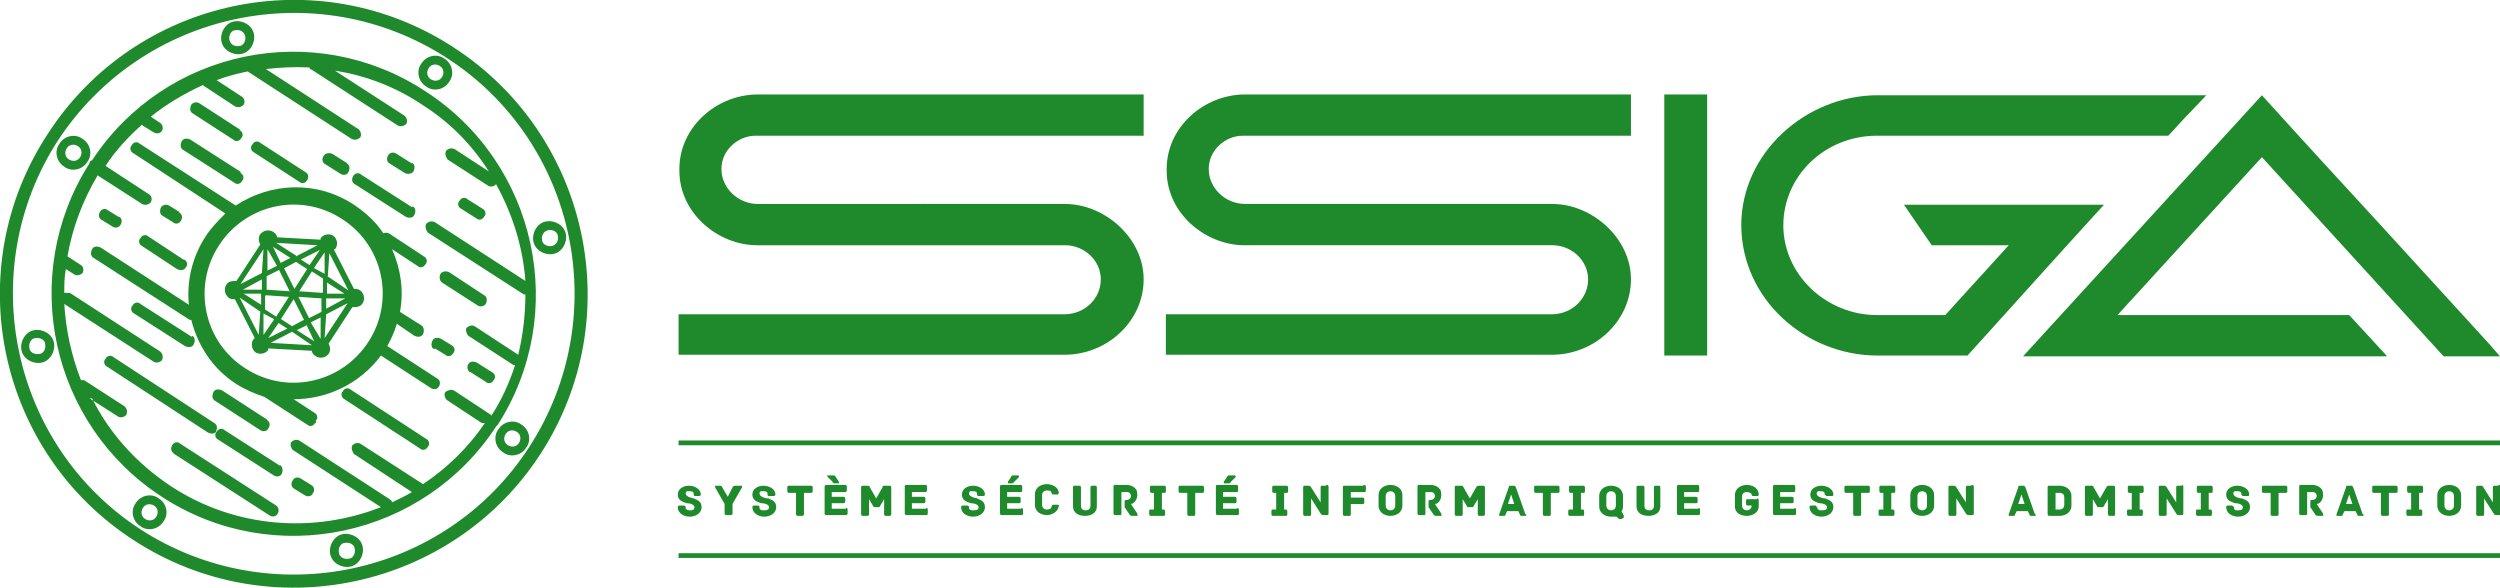 <svg xmlns="http://www.w3.org/2000/svg" viewBox="0 0 315 74.1"><path d="M87.5 62.8c-.2 0-1.1-.2-1.1-.6s.3-.3.5-.3.4 0 .5.2v.2s0 .2.2.2h.5s.2 0 .2-.2c0-.7-.8-1.1-1.5-1.1s-1.4.4-1.4 1.1.5.9 1.1 1.1c.5 0 1 .2 1 .5s-.2.4-.5.4-.4 0-.6-.2v-.2s0-.2-.3-.2h-.5s-.2 0-.2.2c0 .8.8 1.2 1.5 1.2s1.5-.4 1.5-1.2-.6-.9-1-1.1h.1Zm5.7-1.6h-.6s-.2 0-.3.2l-.6 1.2-.7-1.2s0-.2-.3-.2h-.6v.2l1.2 2.1v1.2s0 .2.2.2h.6s.2 0 .2-.2v-1.2l1.2-2.1v-.2h-.3Zm3.5 1.6c-.2 0-1-.2-1-.6s.3-.3.5-.3.4 0 .5.2v.2s0 .2.2.2h.6s.2 0 .2-.2c0-.7-.8-1.1-1.5-1.1s-1.4.4-1.4 1.1.5.9 1.1 1.1c.5 0 1 .2 1 .5s-.2.4-.6.4-.4 0-.6-.2v-.2s0-.2-.2-.2H95s-.2 0-.2.2c0 .8.8 1.2 1.5 1.2s1.5-.4 1.5-1.2-.6-.9-1-1.1Zm5.3-1.6h-2.6s-.2 0-.2.2v.5s0 .2.2.2h.9v2.7s0 .2.2.2h.6s.2 0 .2-.2v-2.7h.9s.2 0 .2-.2v-.5s0-.2-.2-.2h-.2Zm3.7-.3v-.2l-.4-.6s0-.2-.3-.2h-.7s-.2 0 0 .2l.6.6s0 .2.3.2h.6Zm.9 3.2h-1.8v-.7h1.5s.2 0 .2-.2v-.4s0-.2-.2-.2h-1.5V62h1.7s.2 0 .2-.2v-.5s0-.2-.2-.2h-2.4s-.2 0-.2.2v3.4s0 .2.2.2h2.5s.2 0 .2-.2v-.5s0-.2-.2-.2Zm5.3-2.9h-.5q-.2 0-.2.2l-.8 1.4-.8-1.4s0-.2-.3-.2h-.6s-.2 0-.2.2v3.4s0 .2.2.2h.6s.2 0 .2-.2v-1.9l.6 1h.7l.6-1v1.9s0 .2.2.2h.5s.2 0 .2-.2v-3.4s0-.2-.2-.2h-.2Zm4.8 2.9h-1.8v-.7h1.5s.2 0 .2-.2v-.4s0-.2-.2-.2h-1.5V62h1.7s.2 0 .2-.2v-.5s0-.2-.2-.2h-2.4s-.2 0-.2.2v3.4s0 .2.2.2h2.5s.2 0 .2-.2v-.5s0-.2-.2-.2Zm6.5-1.3c-.2 0-1.1-.2-1.1-.6s.3-.3.5-.3.4 0 .5.2v.2s0 .2.2.2h.6s.2 0 .2-.2c0-.7-.8-1.1-1.5-1.1s-1.4.4-1.4 1.1.5.9 1.1 1.1c.5 0 1 .2 1 .5s-.2.4-.6.4-.4 0-.6-.2v-.2s0-.2-.3-.2h-.5s-.2 0-.2.2c0 .8.8 1.2 1.5 1.2s1.5-.4 1.5-1.2-.6-.9-1-1.1h.1Zm4.3-1.9s.2 0 .3-.2l.6-.6s0-.2-.1-.2h-.7s-.2 0-.2.2l-.4.6v.2h.6-.1Zm1.2 3.2h-1.8v-.7h1.5c.1 0 .2 0 .2-.2v-.4s0-.2-.2-.2h-1.5V62h1.7c.1 0 .2 0 .2-.2v-.5s0-.2-.2-.2h-2.4s-.2 0-.2.2v3.4s0 .2.2.2h2.5c.1 0 .2 0 .2-.2v-.5s0-.2-.2-.2Zm4.8-.3s0-.2-.2-.2h-.6s-.1 0-.2.2c0 .3-.3.4-.6.4s-.6-.2-.6-.6v-1.2c0-.4.3-.6.6-.6s.5 0 .6.3c0 0 0 .2.2.2h.5c.1 0 .2 0 .2-.2 0-.7-.8-1.1-1.5-1.1s-1.5.4-1.5 1.3v1.3c0 .9.8 1.3 1.5 1.3s1.5-.5 1.5-1.2h.1Zm4.7-2.6h-.6s-.2 0-.2.2v2.3c0 .4-.2.6-.6.6s-.6-.2-.6-.6v-2.3s0-.2-.2-.2h-.6c-.1 0-.2 0-.2.2v2.4c0 .9.8 1.2 1.5 1.2s1.5-.3 1.5-1.2v-2.4s0-.2-.2-.2h.2Zm5.1 3.5-.8-1.2c.3 0 .8-.5.8-1.1s-.1-.7-.3-.9-.5-.4-1.1-.4h-1.4c-.1 0-.2 0-.2.2v3.4s0 .2.2.2h.6c.1 0 .2 0 .2-.2V62h.7c.3 0 .5.2.5.5s-.3.5-.5.5h-.1c-.1 0-.2 0-.2.2v.7l.6.9s.1.2.3.2h.7q.1 0 0-.2Zm3.5-.5h-.4v-2.1h.3c.1 0 .2 0 .2-.2v-.5s0-.2-.2-.2h-1.6c-.1 0-.2 0-.2.2v.5s0 .2.2.2h.3v2.1h-.4c-.1 0-.2 0-.2.2v.4s0 .2.2.2h1.6c.1 0 .2 0 .2-.2v-.4s0-.2-.2-.2h.2Zm4.5-3h-2.6c-.1 0-.2 0-.2.2v.5s0 .2.2.2h.9v2.7s0 .2.2.2h.6c.1 0 .2 0 .2-.2v-2.7h.9c.1 0 .2 0 .2-.2v-.5s0-.2-.2-.2h-.2Zm3.5-.3c.1 0 .2 0 .3-.2l.6-.6s0-.2-.1-.2h-.7c-.1 0-.2 0-.3.2l-.4.6v.2h.6Zm1.1 3.2h-1.8v-.7h1.5c.1 0 .2 0 .2-.2v-.4s0-.2-.2-.2h-1.5V62h1.7c.1 0 .2 0 .2-.2v-.5s0-.2-.2-.2h-2.4c-.1 0-.2 0-.2.2v3.4s0 .2.2.2h2.5c.1 0 .2 0 .2-.2v-.5s0-.2-.2-.2Zm6.3.1h-.4v-2.1h.3c.1 0 .2 0 .2-.2v-.5s0-.2-.2-.2h-1.6c-.1 0-.2 0-.2.2v.5s0 .2.2.2h.3v2.1h-.4c-.1 0-.2 0-.2.2v.4s0 .2.2.2h1.6c.1 0 .2 0 .2-.2v-.4s0-.2-.2-.2h.2Zm4.9-3h-.5c-.1 0-.2 0-.2.2v1.9l-1.2-1.9s-.1-.2-.3-.2h-.5c-.1 0-.2 0-.2.2v3.4s0 .2.2.2h.6c.1 0 .2 0 .2-.2v-2l1.2 1.9s.1.2.3.2h.5c.1 0 .2 0 .2-.2v-3.4s0-.2-.2-.2h-.1Zm4.7 0h-2.4c-.1 0-.2 0-.2.2v3.4s0 .2.2.2h.6c.1 0 .2 0 .2-.2v-1.3h1.5c.1 0 .2 0 .2-.2v-.4s0-.2-.2-.2h-1.5V62h1.7c.1 0 .2 0 .2-.2v-.5s0-.2-.2-.2h-.1Zm4 2.5c0 .4-.3.6-.6.6s-.6-.2-.6-.6v-1.2c0-.4.3-.6.6-.6s.6.2.6.6v1.2Zm.9-1.3c0-.9-.8-1.3-1.5-1.3s-1.5.4-1.5 1.3v1.3c0 .9.8 1.3 1.5 1.3s1.5-.4 1.5-1.3v-1.3Zm4.9 2.3-.8-1.2c.4 0 .8-.5.8-1.1s-.1-.7-.3-.9-.5-.4-1.1-.4h-1.4c-.1 0-.2 0-.2.2v3.4s0 .2.2.2h.6c.1 0 .2 0 .2-.2V62h.7c.3 0 .5.2.5.5s-.3.5-.5.5h-.1c-.1 0-.2 0-.2.2v.7l.6.9s.1.2.3.2h.7q.1 0 0-.2Zm5.2-3.5h-.5q-.2 0-.3.2l-.8 1.4-.8-1.4s0-.2-.3-.2h-.6c-.1 0-.2 0-.2.2v3.4s0 .2.2.2h.6c.1 0 .2 0 .2-.2v-1.9l.6 1h.7l.6-1v1.9s0 .2.2.2h.5s.2 0 .2-.2v-3.4s0-.2-.2-.2Zm3.2 2.3.4-1.2.4 1.2h-.8Zm2.2 1.3-1.2-3.4s-.1-.2-.2-.2h-.5c-.1 0-.2 0-.2.2l-1.2 3.4v.2h.6c.1 0 .2 0 .2-.2l.2-.4h1.4l.2.4s0 .2.2.2h.6v-.2h-.1Zm3.9-3.6h-2.6c-.1 0-.2 0-.2.2v.5s0 .2.2.2h.9v2.7s0 .2.2.2h.6c.1 0 .2 0 .2-.2v-2.7h.9c.1 0 .2 0 .2-.2v-.5s0-.2-.2-.2h-.2Zm3.5 3h-.4v-2.1h.3c.1 0 .2 0 .2-.2v-.5s0-.2-.2-.2h-1.6c-.1 0-.2 0-.2.2v.5s0 .2.2.2h.3v2.1h-.4c-.1 0-.2 0-.2.2v.4s0 .2.2.2h1.6c.1 0 .2 0 .2-.2v-.4s0-.2-.2-.2h.2Zm4-.5c0 .4-.3.6-.6.6s-.6-.2-.6-.6v-1.2c0-.4.3-.6.6-.6s.6.2.6.6v1.2Zm.9 1-.2-.2c.1-.2.2-.4.2-.7v-1.3c0-.9-.8-1.3-1.5-1.3s-1.5.4-1.5 1.3v1.3c0 .9.8 1.3 1.5 1.3h.7l.3.3h.3l.3-.2v-.3h-.1v-.2Zm4.7-3.5h-.6c-.1 0-.2 0-.2.2v2.3c0 .4-.2.6-.6.6s-.6-.2-.6-.6v-2.3s0-.2-.2-.2h-.6c-.1 0-.2 0-.2.2v2.4c0 .9.8 1.2 1.5 1.2s1.5-.3 1.5-1.2v-2.4s0-.2-.2-.2h.2Zm4.8 2.9h-1.8v-.7h1.5c.1 0 .2 0 .2-.2v-.4s0-.2-.2-.2h-1.5V62h1.7c.1 0 .2 0 .2-.2v-.5s0-.2-.2-.2h-2.4c-.1 0-.2 0-.2.2v3.4s0 .2.2.2h2.5c.1 0 .2 0 .2-.2v-.5s0-.2-.2-.2Zm7.4-1.2h-1.2c-.1 0-.2 0-.2.2v.4s0 .2.2.2h.5c0 .4-.3.6-.6.6s-.6-.2-.6-.6v-1.1c0-.4.2-.6.6-.6s.6.2.6.3c0 0 0 .2.2.2h.5c.1 0 .2 0 .2-.2 0-.8-.8-1.2-1.5-1.2s-1.5.4-1.5 1.3v1.4c0 .9.8 1.2 1.5 1.2s1.5-.4 1.5-1.2V63s0-.2-.2-.2Zm4.7 1.2h-1.8v-.7h1.5c.1 0 .2 0 .2-.2v-.4s0-.2-.2-.2h-1.5V62h1.7c.1 0 .2 0 .2-.2v-.5s0-.2-.2-.2h-2.4c-.1 0-.2 0-.2.2v3.4s0 .2.2.2h2.5c.1 0 .2 0 .2-.2v-.5s0-.2-.2-.2Zm3.8-1.3c-.2 0-1-.2-1-.6s.3-.3.5-.3.4 0 .5.2v.2c.1 0 .1.2.3.2h.6c.1 0 .2 0 .2-.2 0-.7-.8-1.1-1.5-1.1s-1.4.4-1.4 1.1.5.9 1.1 1.1c.5 0 1 .2 1 .5s-.2.4-.6.4-.4 0-.6-.2c0 0 0-.2-.1-.2 0 0 0-.2-.2-.2h-.5c-.1 0-.2 0-.2.2 0 .8.8 1.2 1.5 1.2s1.5-.4 1.5-1.2-.6-.9-1-1.1h-.1Zm5.3-1.6h-2.6c-.1 0-.2 0-.2.2v.5s0 .2.2.2h.9v2.7s0 .2.2.2h.6c.1 0 .2 0 .2-.2v-2.7h.9c.1 0 .2 0 .2-.2v-.5s0-.2-.2-.2h-.2Zm3.5 3h-.4v-2.1h.3c.1 0 .2 0 .2-.2v-.5s0-.2-.2-.2H237c-.1 0-.2 0-.2.2v.5s0 .2.2.2h.3v2.1h-.4c-.1 0-.2 0-.2.2v.4s0 .2.2.2h1.6c.1 0 .2 0 .2-.2v-.4s0-.2-.2-.2h.2Zm4.1-.5c0 .4-.3.6-.6.6s-.6-.2-.6-.6v-1.2c0-.4.3-.6.6-.6s.6.2.6.6v1.2Zm.9-1.3c0-.9-.8-1.3-1.5-1.3s-1.5.4-1.5 1.3v1.3c0 .9.8 1.3 1.5 1.3s1.5-.4 1.5-1.3v-1.3Zm4.7-1.2h-.5s-.2 0-.2.2v1.9l-1.2-1.9s-.1-.2-.3-.2h-.5c-.1 0-.2 0-.2.2v3.4s0 .2.2.2h.6c.1 0 .2 0 .2-.2v-2l1.2 1.9s.1.2.3.2h.5c.1 0 .2 0 .2-.2v-3.4s0-.2-.2-.2h-.1Zm5.9 2.3.4-1.2.4 1.2h-.8Zm2.1 1.3-1.2-3.4s-.1-.2-.2-.2h-.5c-.1 0-.2 0-.2.2l-1.2 3.4v.2h.6c.1 0 .2 0 .2-.2l.2-.4h1.4l.2.4s0 .2.2.2h.6v-.2h-.1Zm3.7-1.2c0 .4-.3.6-.6.6h-.5v-2.1h.5c.4 0 .6.2.6.6v1Zm-.6-2.4h-1.3c-.1 0-.2 0-.2.2v3.4s0 .2.2.2h1.3c.7 0 1.5-.4 1.5-1.3v-1.2c0-.9-.8-1.3-1.5-1.3Zm6.7 0h-.5q-.2 0-.3.2l-.8 1.4-.8-1.4s0-.2-.3-.2h-.6c-.1 0-.2 0-.2.2v3.4s0 .2.2.2h.6c.1 0 .2 0 .2-.2v-1.9l.6 1h.7l.6-1v1.9s0 .2.2.2h.5c.1 0 .2 0 .2-.2v-3.4s0-.2-.2-.2h-.1Zm3.8 3h-.4v-2.1h.3c.1 0 .2 0 .2-.2v-.5s0-.2-.2-.2h-1.6c-.1 0-.2 0-.2.2v.5s0 .2.2.2h.3v2.1h-.4c-.1 0-.2 0-.2.2v.4s0 .2.2.2h1.6c.1 0 .2 0 .2-.2v-.4s0-.2-.2-.2h.2Zm4.9-3h-.5c-.1 0-.2 0-.2.2v1.9l-1.2-1.9s-.1-.2-.3-.2h-.5c-.1 0-.2 0-.2.2v3.4s0 .2.2.2h.6s.2 0 .2-.2v-2l1.2 1.9s.1.2.2.2h.5c.1 0 .2 0 .2-.2v-3.4s0-.2-.2-.2Zm3.8 3h-.4v-2.1h.3c.1 0 .2 0 .2-.2v-.5s0-.2-.2-.2H277c-.1 0-.2 0-.2.2v.5s0 .2.2.2h.3v2.1h-.4c-.1 0-.2 0-.2.2v.4s0 .2.2.2h1.6c.1 0 .2 0 .2-.2v-.4s0-.2-.2-.2h.2Zm3.7-1.4c-.2 0-1-.2-1-.6s.3-.3.5-.3.4 0 .5.2v.2c.1 0 .1.2.2.2h.6c.1 0 .2 0 .2-.2 0-.7-.8-1.1-1.5-1.1s-1.4.4-1.4 1.1.5.9 1.1 1.1c.5 0 1 .2 1 .5s-.2.4-.6.4-.4 0-.5-.2v-.2c-.1 0-.1-.2-.3-.2h-.5c-.1 0-.2 0-.2.2 0 .8.8 1.2 1.5 1.2s1.5-.4 1.5-1.2-.6-.9-1-1.1h-.1Zm5.4-1.6h-2.6c-.1 0-.2 0-.2.2v.5s0 .2.2.2h.9v2.7s0 .2.2.2h.6c.1 0 .2 0 .2-.2v-2.7h.9c.1 0 .2 0 .2-.2v-.5s0-.2-.2-.2h-.2Zm4.9 3.5-.8-1.2c.4 0 .8-.5.8-1.1s-.1-.7-.3-.9c-.2-.2-.5-.4-1.1-.4h-1.4c-.1 0-.2 0-.2.2v3.4s0 .2.2.2h.6c.1 0 .2 0 .2-.2V62h.7c.3 0 .5.2.5.5s-.3.5-.5.5h-.1c-.1 0-.2 0-.2.2v.7l.6.9s.1.2.3.2h.7q.1 0 0-.2Zm2.9-1.2.4-1.2.4 1.2h-.8Zm2.1 1.3-1.2-3.4s-.1-.2-.2-.2h-.5c-.1 0-.2 0-.2.2l-1.2 3.4v.2h.6c.1 0 .2 0 .2-.2l.2-.4h1.4l.2.4s0 .2.2.2h.6v-.2h-.1Zm4-3.6h-2.6c-.1 0-.2 0-.2.2v.5s0 .2.2.2h.9v2.7s0 .2.2.2h.6c.1 0 .2 0 .2-.2v-2.7h.9c.1 0 .2 0 .2-.2v-.5s0-.2-.2-.2h-.2Zm3.5 3h-.4v-2.1h.3c.1 0 .2 0 .2-.2v-.5s0-.2-.2-.2h-1.6c-.1 0-.2 0-.2.2v.5s0 .2.2.2h.3v2.1h-.4c-.1 0-.2 0-.2.2v.4s0 .2.2.2h1.6c.1 0 .2 0 .2-.2v-.4s0-.2-.2-.2h.2Zm4-.5c0 .4-.3.6-.6.6s-.6-.2-.6-.6v-1.2c0-.4.3-.6.6-.6s.6.2.6.6v1.2Zm.9-1.3c0-.9-.8-1.3-1.5-1.3s-1.5.4-1.5 1.3v1.3c0 .9.8 1.3 1.5 1.3s1.5-.4 1.5-1.3v-1.3Zm4.7-1.2h-.5s-.2 0-.2.2v1.9l-1.2-1.9s-.1-.2-.2-.2h-.5c-.1 0-.2 0-.2.2v3.4s0 .2.2.2h.6c.1 0 .2 0 .2-.2v-2l1.2 1.9s.1.2.3.2h.5c.1 0 .2 0 .2-.2v-3.4s0-.2-.2-.2h-.2ZM85.5 55.5H315v.6H85.5zm0 14.2H315v.6H85.5zm0-25h48.6c5.5 0 10-4.3 10-9.5s-4.9-9.5-9.9-9.5H95.5c-2.5 0-4.6-2-4.6-4.4s2.1-4.2 4.3-4.2h48.9v-5.2H95.5c-5.2 0-9.9 4.1-9.9 9.4v.2c0 5.4 4.9 9.4 9.8 9.4h38.8c2.4 0 4.5 1.9 4.5 4.3s-2 4.4-4.6 4.4H85.5v5.1Zm61.4 0h48.6c5.5 0 10-4.3 10-9.5s-4.9-9.5-9.9-9.5h-38.7c-2.5 0-4.6-2-4.6-4.4s2.1-4.2 4.3-4.2h48.9v-5.2h-48.6c-5.2 0-9.9 4.1-9.9 9.4v.2c0 5.4 4.9 9.4 9.8 9.4h38.8c2.4 0 4.5 1.9 4.5 4.3s-2 4.4-4.6 4.4h-48.6v5.1Zm62.8-32.8h5.4v32.9h-5.4zm91 32.9-4.7-5.1h-29.2L285 19.8l22.9 25.1h7.1l-1.3-1.5c-2.5-2.7-8.1-8.9-13.7-15-4.5-4.9-9.4-10.2-15-16.4l-30.1 32.9h45.8Zm-81.3-16.5c0 9.4 8.1 16.5 17.2 16.5h11.3c.4-.4 12.6-14 17.2-19h-25.2l3.5 5.1h9.7l-8 8.8h-8.6c-6.4 0-11.8-5.1-11.8-11.3 0-6.2 5.2-11.3 11.8-11.3h36.7c.7-.7 1.8-2 2.9-3.1.6-.6 1.2-1.3 1.9-2h-41.4c-9 0-17.2 7.2-17.2 16.4Z" style="fill:#1f8a2c"/><path d="M9.8 18.4c-.5-.3-1.1-.2-1.4.3-.3.5-.2 1.1.3 1.4s1.1.2 1.4-.3c.3-.5.2-1.1-.3-1.4Zm.6-.9c1 .6 1.3 2 .6 2.9-.6 1-2 1.3-2.9.6-1-.6-1.3-2-.6-2.9.6-1 2-1.3 2.9-.6Zm4.6 9.8c.4.2.4.7.2 1-.2.4-.7.5-1.1.2l-1.3-.8c-.4-.2-.4-.7-.2-1 .2-.4.7-.5 1-.2l1.3.8h.1ZM29.7 3.8c-.6 0-.9.7-.8 1.2.1.6.7.9 1.2.8.6 0 .9-.7.8-1.2-.1-.6-.7-.9-1.2-.8ZM4.5 42.6c-.6 0-.9.7-.8 1.2 0 .6.7.9 1.2.8.6 0 .9-.7.8-1.2 0-.6-.7-.9-1.2-.8Zm25-39.9c1.1-.2 2.3.5 2.5 1.6.2 1.1-.5 2.3-1.6 2.5s-2.3-.5-2.5-1.6.5-2.3 1.6-2.5ZM4.3 41.6c1.1-.2 2.3.5 2.5 1.6s-.5 2.3-1.6 2.5-2.3-.5-2.5-1.6.5-2.3 1.6-2.5Zm18.3-14.8c.4.2.4.7.2 1-.2.4-.7.5-1 .2l-1.3-.8c-.4-.2-.4-.7-.2-1.1.2-.3.7-.4 1-.2l1.3.8Zm7.6-10.4c.4.2.5.7.2 1-.2.4-.7.5-1 .2l-5.1-3.3c-.4-.2-.4-.7-.2-1.1.2-.3.7-.4 1-.2l5.1 3.3Zm-7 16.3c.4.2.5.7.2 1-.2.4-.7.4-1.1.2L17.9 31c-.4-.2-.5-.7-.2-1 .2-.4.7-.5 1-.2l4.4 2.9h.1Zm7.1-10.9c.4.2.5.7.2 1-.2.4-.7.5-1 .2l-6.4-4.1c-.4-.2-.4-.7-.2-1.1.2-.4.7-.4 1.1-.2l6.4 4.1h-.1Zm-6.1 20.5c.4.2.4.7.2 1.1s-.7.4-1.1.2l-6.4-4.1c-.4-.2-.5-.7-.2-1 .2-.4.7-.5 1-.2l6.4 4.1h.1Zm14.3-20.6c.4.2.4.7.2 1-.2.4-.7.5-1 .2L32 19.2c-.4-.2-.5-.7-.2-1 .2-.4.7-.5 1-.2l5.7 3.7ZM33 34.4l-2.7 1.4 2.9-4.4-.2 3Zm1.9-.9-1.2.6v-2.7l1.2 2.1Zm-2 3h-2.3l2.4-1.3v1.3h-.1Zm-2.3.5h2.3v1.4L30.7 37h-.1Zm4.8-3.8-1-2.1 2.2 1.4-1.2.6Zm8.3-12.6c.4.2.4.7.2 1.1s-.7.4-1 .2L41 20.7c-.4-.2-.5-.7-.2-1.1.2-.3.7-.4 1.1-.2l1.9 1.2ZM32.8 39.2l-.2 3-2.4-4.7 2.5 1.7h.1Zm4.5-7-2.5-1.6 5.2.3-2.7 1.4Zm-2.1 1.9 1.3 2.6-2.9-.2v-1.7l1.6-.8Zm-.7 6.2-1.3 1.9v-2.7l1.3.7Zm-1-3.1 2.9.2-1.6 2.5-1.4-.9v-1.7Zm5.2-3.3-1.6 2.5-1.3-2.6 1.5-.8 1.4.9Zm.3-.5-1.1-.7 2.4-1.2-1.3 1.9ZM19.4 63.7c-.5-.3-1.1-.2-1.4.3s-.2 1.1.3 1.4 1.1.2 1.4-.3.2-1.1-.3-1.4Zm36-55.4c-.5-.3-1.1-.2-1.4.3-.3.5-.2 1.1.3 1.4.5.3 1.1.2 1.4-.3.3-.5.2-1.1-.3-1.4ZM36.2 41.4l-2.4 1.2 1.3-1.9 1.1.7Zm3.4-7.7 1.3-1.9v2.7l-1.3-.7ZM20 62.8c1 .6 1.3 2 .6 2.9-.6 1-2 1.3-2.9.6-1-.6-1.3-2-.6-2.9.6-1 2-1.3 2.9-.6ZM56 7.4c1 .6 1.3 2 .6 2.9-.6 1-2 1.3-2.9.6-1-.6-1.3-2-.6-2.9.6-1 2-1.3 2.9-.6ZM40.6 36.9l-2.9-.2 1.6-2.5 1.4.9v1.7Zm-5.2 3.3 1.6-2.5 1.3 2.6-1.5.8-1.4-.9Zm3.5-.2-1.3-2.6 2.9.2v1.7l-1.6.8Zm13-19.5c.4.2.4.7.2 1.1-.2.3-.7.4-1.1.2l-1.9-1.2c-.4-.2-.4-.7-.2-1 .2-.4.7-.5 1.1-.2l1.9 1.2ZM41.3 34.9l.2-3 2.4 4.7-2.5-1.7h-.1Zm-4.5 6.9 2.5 1.7-5.2-.3 2.7-1.4Zm6.7-4.8h-2.3v-1.4l2.2 1.4Zm-4.9 3.9 1 2.1-2.2-1.4 1.2-.6Zm.6-.3 1.2-.6v2.7l-1.2-2Zm2-3h2.3l-2.4 1.3v-1.3h.1Zm-.1 2 2.7-1.4-2.9 4.4.2-3Zm-7.5 13.3c.4.2.5.7.2 1.1-.2.4-.7.4-1 .2l-5.7-3.7c-.4-.2-.4-.7-.2-1.1s.7-.4 1.1-.2l5.7 3.7ZM52 26c.4.2.4.7.2 1.1s-.7.4-1.1.2l-6.4-4.1c-.4-.2-.4-.7-.2-1 .2-.4.7-.5 1-.2l6.4 4.1ZM33.8 44.1v-.2l5.5.3c0 .3.2.5.5.7.5.3 1.2.2 1.6-.3.3-.4.2-1 0-1.3l3-4.6c.5 0 1 0 1.3-.5s.2-1.2-.3-1.6c-.3-.2-.5-.2-.8-.2l-2.5-4.9s0-.1.2-.2c.3-.5.2-1.2-.3-1.6-.5-.3-1.2-.2-1.6.3v.2l-5.5-.3c0-.3-.2-.5-.5-.7-.5-.3-1.2-.2-1.6.3-.3.4-.2 1 0 1.3l-3 4.6c-.5 0-1 0-1.3.5s-.2 1.2.3 1.6c.2.2.5.2.8.2l2.5 4.9-.2.2c-.3.5-.2 1.2.3 1.6.5.3 1.2.2 1.6-.3Zm-6.5 10.2c-.2.4-.7.4-1.1.2l-12.7-8.3c-.4-.2-.5-.7-.2-1 .2-.4.7-.5 1-.2L27 53.3c.4.2.4.7.2 1.1Zm8 4.3c.3.2.4.7.2 1.1-.2.4-.7.4-1 .2l-7-4.5c-.4-.2-.5-.7-.2-1 .2-.4.7-.5 1-.2l7 4.5Zm7.8-31c-5.2-3.4-12.1-1.9-15.5 3.3s-1.9 12.2 3.3 15.5c5.2 3.4 12.1 1.9 15.5-3.3 3.4-5.2 1.9-12.2-3.3-15.5ZM21.9 57.1c-.4-.2-.4-.7-.2-1 .2-.4.7-.5 1-.2l12.1 7.8c.3.2.4.7.2 1-.2.4-.7.5-1.1.2l-12.1-7.8Zm38.9-30.8c.4.2.5.7.2 1-.2.4-.7.5-1 .2l-1.9-1.2c-.4-.2-.5-.7-.2-1 .2-.4.7-.5 1-.2l1.9 1.2ZM39.2 61.1c.4.2.5.7.2 1.1-.2.4-.7.4-1 .2l-1.3-.8c-.4-.2-.5-.7-.2-1.1.2-.4.7-.4 1-.2l1.3.8ZM54.7 44c-.4-.2-.4-.7-.2-1.1.2-.4.7-.4 1.1-.2l1.3.8c.4.2.5.7.2 1-.2.4-.7.5-1 .2l-1.3-.8Zm1-8.4c-.3-.2-.4-.7-.2-1.1.2-.3.7-.4 1.1-.2l4.4 2.9c.4.2.4.7.2 1.1-.2.3-.7.4-1 .2l-4.5-2.9Zm-16 17.7c-.2.4-.7.5-1 .2L33.3 50c-1.2-.4-2.4-.9-3.5-1.6-3-1.9-4.9-4.9-5.7-8.1h-.2l-12.1-7.8c-.4-.2-.4-.7-.2-1.1s.7-.4 1.1-.2l11.1 7.2c-.3-2.9.4-6 2.1-8.6.7-1.1 1.6-2 2.5-2.9l-11.6-7.6c-.4-.2-.5-.7-.2-1 .2-.4.7-.5 1-.2l12.1 7.8c4.4-2.9 10.2-3.2 14.9-.1 1.5 1 2.8 2.2 3.7 3.6.2-.1.5-.1.7 0l4.4 2.9c.4.2.5.7.2 1-.2.4-.7.5-1 .2l-3.2-2.1c1.1 2.5 1.5 5.2 1 7.9l2.7 1.7c.3.2.4.7.2 1.1-.2.4-.7.4-1.1.2L50 40.8c-.3 1-.7 1.9-1.2 2.8l6.3 4.1c.4.2.4.7.2 1-.2.4-.7.4-1 .2L48 44.8c-2.7 3.6-6.8 5.5-11 5.5l2.6 1.7c.4.2.5.7.2 1v.3h-.1Zm4.2 17.1c.6 0 .9-.7.8-1.2 0-.6-.7-.9-1.2-.8-.6 0-.9.7-.8 1.2 0 .6.7.9 1.2.8ZM69.5 31c.6-.1.9-.7.8-1.2 0-.6-.7-.9-1.2-.8-.6.1-.9.7-.8 1.2 0 .6.7.9 1.2.8ZM43.4 50.3c-.4-.2-.5-.7-.2-1 .2-.4.7-.5 1-.2l9.5 6.2c.4.2.5.7.2 1-.2.4-.7.5-1 .2l-9.5-6.2Zm.7 21.1c-1.1.2-2.3-.5-2.5-1.6s.5-2.3 1.6-2.5 2.3.5 2.5 1.6-.5 2.3-1.6 2.5ZM69.7 32c-1.1.2-2.3-.5-2.5-1.6s.5-2.3 1.6-2.5 2.3.5 2.5 1.6-.5 2.3-1.6 2.5ZM59.2 46.9c-.3-.2-.4-.7-.2-1 .2-.4.7-.4 1.1-.2l1.9 1.2c.4.2.5.7.2 1-.2.4-.7.5-1 .2l-1.9-1.2Zm-47.9 3.3 3.6 2.3c.4.2.8 0 1-.2.2-.4.1-.8-.2-1.1l-5.1-3.3h-.4c-1.2-3.1-1.9-6.3-2.1-9.6l11.3 7.3c.4.2.8 0 1-.2.2-.4.1-.8-.2-1.1L8.8 36.9h-.7c0-1 0-2 .2-3l1.1.7c.4.2.8 0 1-.2.2-.4.1-.8-.2-1l-1.7-1.1c.6-3.5 1.9-7 3.8-10.2l5.6 3.6c.4.2.8.1 1.1-.2.2-.4.1-.8-.2-1l-5.5-3.6c1.3-2 2.9-3.7 4.6-5.2 0 0 .1.2.2.2l1.3.8c.4.2.8.1 1-.2.2-.3.1-.8-.2-1l-1.2-.8c2-1.6 4.2-2.9 6.6-4 0 0 .1.2.2.2l3.8 2.5c.4.2.8.1 1.1-.2.2-.3.1-.8-.2-1l-3.2-2.1c1.3-.5 2.5-.8 3.9-1.1l13.1 8.5c.4.2.8.1 1.1-.2.2-.4 0-.8-.2-1L33.5 8.7c1.8-.2 3.6-.3 5.5-.2 0 .1 0 .2.3.3l10.8 7c.4.2.8.1 1.1-.2.2-.4 0-.8-.2-1l-8.8-5.7c3.8.6 7.6 2 11 4.3 3.5 2.2 6.3 5.1 8.4 8.4l-4.3-2.8c-.4-.2-.8-.1-1.1.2-.2.4 0 .8.2 1.1l5.1 3.3c.3.2.8.1 1-.2 2.1 3.8 3.4 8 3.7 12.2L54.8 28c-.4-.2-.8-.1-1.1.2-.2.4 0 .8.2 1.1L66 37.1h.2c0 2.5-.3 5.1-.9 7.6l-5.5-3.6c-.4-.2-.8 0-1 .2s0 .8.2 1l5.7 3.7h.2c-.7 2.2-1.7 4.4-3 6.4 0 0 0-.2-.3-.3l-4.4-2.9c-.4-.2-.8 0-1.1.2-.2.4 0 .8.2 1l4.4 2.9h.4C59 56.4 56.3 59 53.3 61l-7.9-5.1c-.4-.2-.8 0-1 .2-.2.4 0 .8.2 1.1l7.3 4.8c-.8.5-1.7.9-2.5 1.3 0-.2-.2-.3-.3-.4l-11.4-7.4c-.4-.2-.8 0-1 .2-.2.4 0 .8.2 1L48 63.9c-8.4 3.3-18.3 2.7-26.4-2.6-4.4-2.9-7.8-6.7-10-11.1h-.3Zm51.3 3.5c9.2-14.1 5.1-33.1-9-42.2-14-9.2-32.8-5.3-42 8.7-.1 0-.2.1-.3.2 0 .1 0 .2-.1.3-8.9 14.1-4.8 32.8 9.2 41.9 14.1 9.2 33.1 5.1 42.2-9Zm1.4 2.4c.5.3 1.1.2 1.4-.3s.2-1.1-.3-1.4c-.5-.3-1.1-.2-1.4.3-.3.5-.2 1.1.3 1.4Zm-.6.9c-1-.6-1.3-2-.6-2.9.6-1 2-1.3 2.9-.6 1 .6 1.3 2 .6 2.9-.6 1-2 1.3-2.9.6ZM56.3 7.3C39.9-3.3 18 1.4 7.3 17.7c-10.6 16.4-5.9 38.4 10.4 49 16.4 10.6 38.4 6 49-10.4 10.6-16.4 6-38.4-10.4-49Zm.9-1.3c17.1 11.1 22 34.1 10.9 51.2S34 79.2 16.9 68.1C-.3 57-5.2 34 6 16.9 17.1-.3 40.1-5.2 57.2 6Z" style="fill:#1f8a2c;fill-rule:evenodd"/></svg>